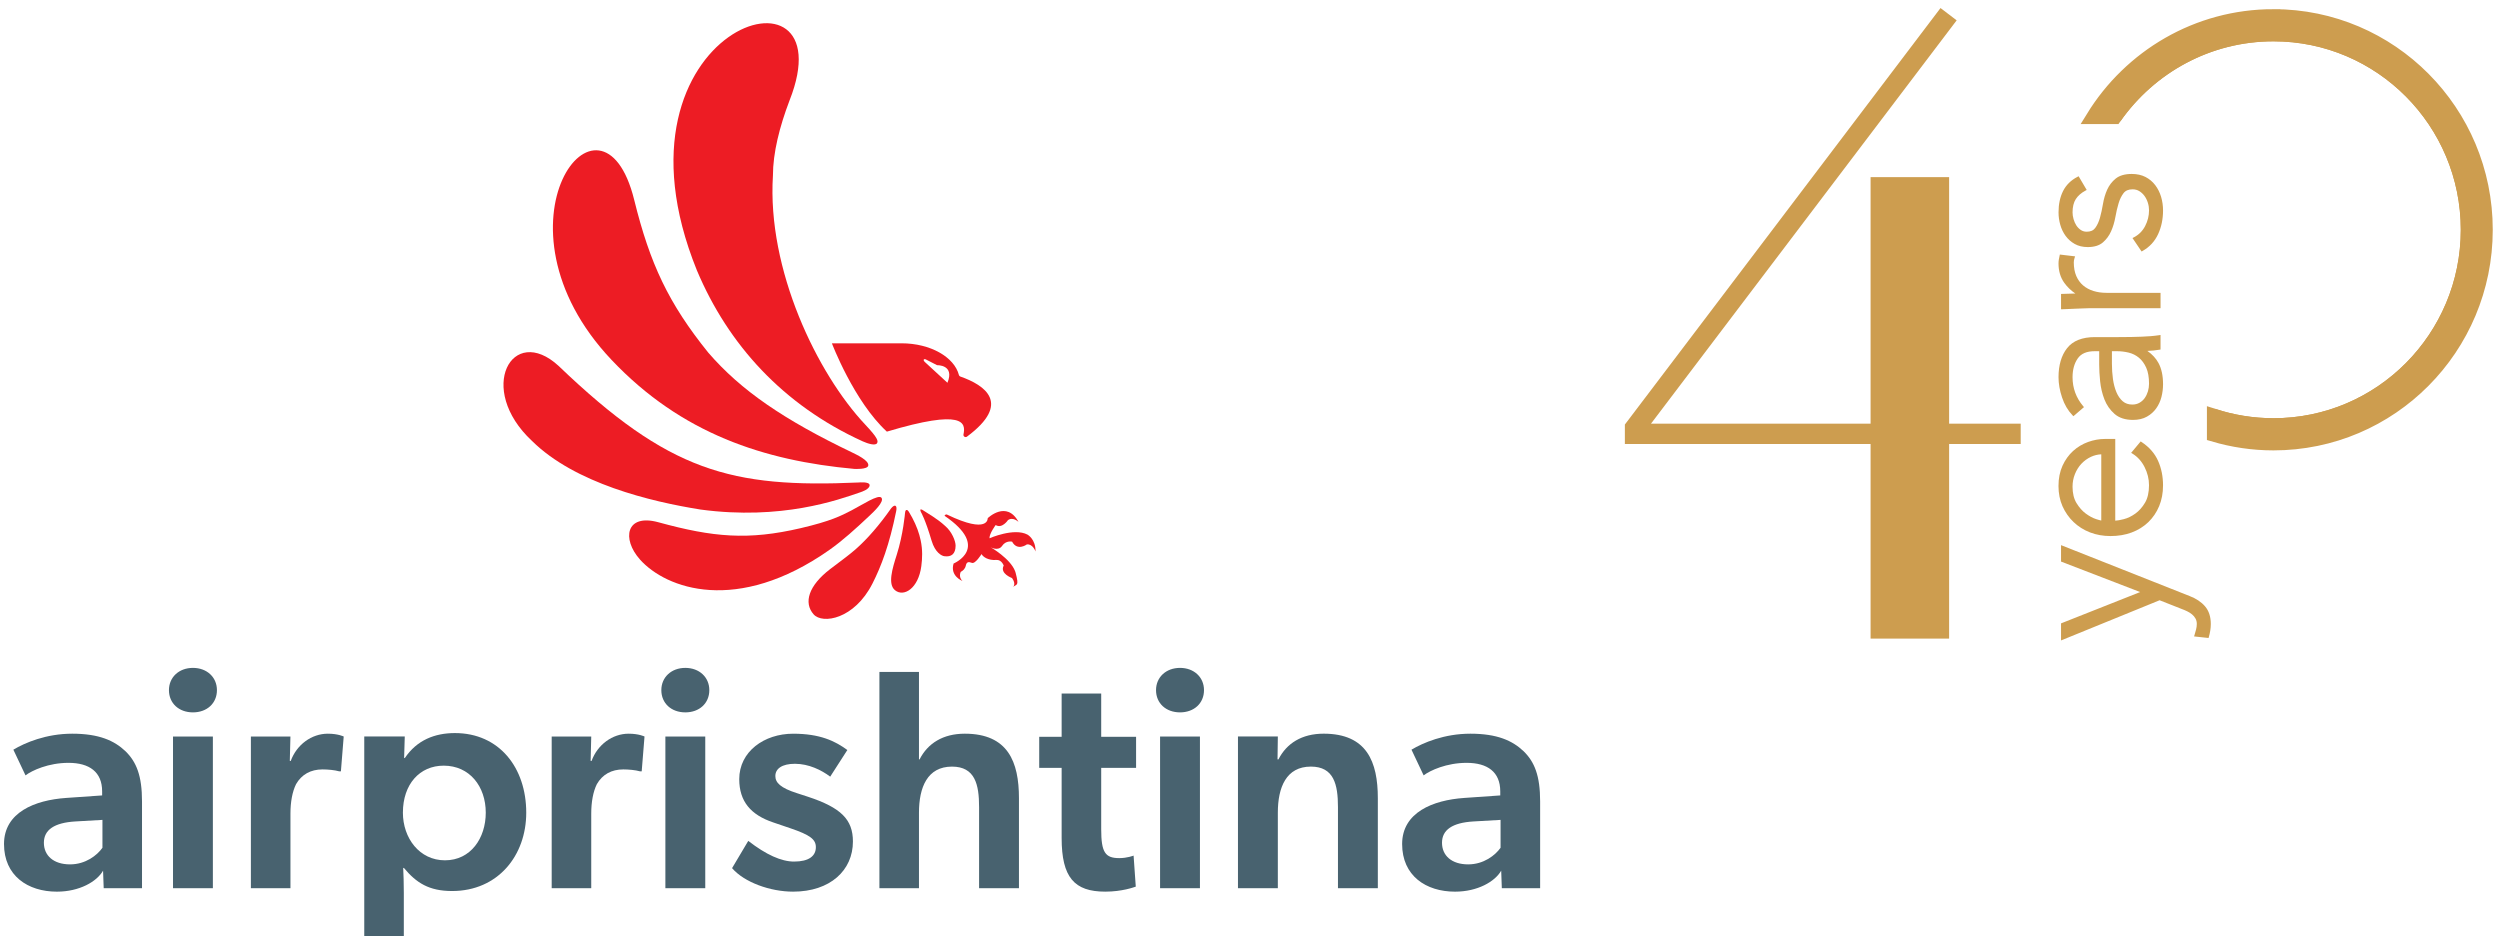 <?xml version="1.0" encoding="UTF-8" standalone="no"?>
<!-- Created with Inkscape (http://www.inkscape.org/) -->
<svg xmlns:dc="http://purl.org/dc/elements/1.1/" xmlns:cc="http://creativecommons.org/ns#" xmlns:rdf="http://www.w3.org/1999/02/22-rdf-syntax-ns#" xmlns:svg="http://www.w3.org/2000/svg" xmlns="http://www.w3.org/2000/svg" xmlns:xlink="http://www.w3.org/1999/xlink" xmlns:sodipodi="http://sodipodi.sourceforge.net/DTD/sodipodi-0.dtd" xmlns:inkscape="http://www.inkscape.org/namespaces/inkscape" width="49.182mm" height="18.414mm" viewBox="0 0 210 297" version="1.1" id="svg8" inkscape:version="0.92.3 (2405546, 2018-03-11)" sodipodi:docname="airprishtina_logo.svg">
  <defs id="defs2">
    <rect id="SVGID_1_" x="260" y="335.89" width="169.714" height="120"/>
    <rect id="SVGID_3_" x="260" y="335.89" width="169.714" height="120"/>
    <rect id="SVGID_5_" x="177" y="357.072" width="144" height="101.818"/>
    <rect id="SVGID_7_" x="177" y="357.072" width="144" height="101.818"/>
    <clipPath id="SVGID_2_">
      <use height="100%" width="100%" y="0" x="0" style="overflow:visible" xlink:href="#SVGID_1_" overflow="visible" id="use4521"/>
    </clipPath>
    <clipPath id="SVGID_4_">
      <use height="100%" width="100%" y="0" x="0" style="overflow:visible" xlink:href="#SVGID_3_" overflow="visible" id="use4527"/>
    </clipPath>
    <clipPath id="clipPath4806">
      <use height="100%" width="100%" y="0" x="0" style="overflow:visible" xlink:href="#SVGID_3_" overflow="visible" id="use4804"/>
    </clipPath>
    <clipPath id="clipPath4810">
      <use height="100%" width="100%" y="0" x="0" style="overflow:visible" xlink:href="#SVGID_3_" overflow="visible" id="use4808"/>
    </clipPath>
    <clipPath id="clipPath4814">
      <use height="100%" width="100%" y="0" x="0" style="overflow:visible" xlink:href="#SVGID_3_" overflow="visible" id="use4812"/>
    </clipPath>
    <clipPath id="clipPath4818">
      <use height="100%" width="100%" y="0" x="0" style="overflow:visible" xlink:href="#SVGID_3_" overflow="visible" id="use4816"/>
    </clipPath>
    <clipPath id="clipPath4822">
      <use height="100%" width="100%" y="0" x="0" style="overflow:visible" xlink:href="#SVGID_3_" overflow="visible" id="use4820"/>
    </clipPath>
    <clipPath id="clipPath4826">
      <use height="100%" width="100%" y="0" x="0" style="overflow:visible" xlink:href="#SVGID_3_" overflow="visible" id="use4824"/>
    </clipPath>
    <clipPath id="clipPath4830">
      <use height="100%" width="100%" y="0" x="0" style="overflow:visible" xlink:href="#SVGID_3_" overflow="visible" id="use4828"/>
    </clipPath>
    <clipPath id="clipPath4834">
      <use height="100%" width="100%" y="0" x="0" style="overflow:visible" xlink:href="#SVGID_3_" overflow="visible" id="use4832"/>
    </clipPath>
    <clipPath id="SVGID_6_">
      <use height="100%" width="100%" y="0" x="0" style="overflow:visible" xlink:href="#SVGID_5_" overflow="visible" id="use4557"/>
    </clipPath>
    <clipPath id="SVGID_8_">
      <use height="100%" width="100%" y="0" x="0" style="overflow:visible" xlink:href="#SVGID_7_" overflow="visible" id="use4563"/>
    </clipPath>
    <clipPath id="clipPath4842">
      <use height="100%" width="100%" y="0" x="0" style="overflow:visible" xlink:href="#SVGID_7_" overflow="visible" id="use4840"/>
    </clipPath>
    <clipPath id="clipPath4846">
      <use height="100%" width="100%" y="0" x="0" style="overflow:visible" xlink:href="#SVGID_7_" overflow="visible" id="use4844"/>
    </clipPath>
    <clipPath id="clipPath4850">
      <use height="100%" width="100%" y="0" x="0" style="overflow:visible" xlink:href="#SVGID_7_" overflow="visible" id="use4848"/>
    </clipPath>
    <clipPath id="clipPath4854">
      <use height="100%" width="100%" y="0" x="0" style="overflow:visible" xlink:href="#SVGID_7_" overflow="visible" id="use4852"/>
    </clipPath>
    <clipPath id="clipPath4858">
      <use height="100%" width="100%" y="0" x="0" style="overflow:visible" xlink:href="#SVGID_7_" overflow="visible" id="use4856"/>
    </clipPath>
    <clipPath id="clipPath4862">
      <use height="100%" width="100%" y="0" x="0" style="overflow:visible" xlink:href="#SVGID_7_" overflow="visible" id="use4860"/>
    </clipPath>
    <clipPath id="clipPath4866">
      <use height="100%" width="100%" y="0" x="0" style="overflow:visible" xlink:href="#SVGID_7_" overflow="visible" id="use4864"/>
    </clipPath>
    <clipPath id="clipPath4870">
      <use height="100%" width="100%" y="0" x="0" style="overflow:visible" xlink:href="#SVGID_7_" overflow="visible" id="use4868"/>
    </clipPath>
    <clipPath id="clipPath4874">
      <use height="100%" width="100%" y="0" x="0" style="overflow:visible" xlink:href="#SVGID_7_" overflow="visible" id="use4872"/>
    </clipPath>
    <clipPath id="clipPath4878">
      <use height="100%" width="100%" y="0" x="0" style="overflow:visible" xlink:href="#SVGID_7_" overflow="visible" id="use4876"/>
    </clipPath>
    <clipPath id="clipPath4882">
      <use height="100%" width="100%" y="0" x="0" style="overflow:visible" xlink:href="#SVGID_7_" overflow="visible" id="use4880"/>
    </clipPath>
    <clipPath id="clipPath4886">
      <use height="100%" width="100%" y="0" x="0" style="overflow:visible" xlink:href="#SVGID_7_" overflow="visible" id="use4884"/>
    </clipPath>
    <clipPath id="clipPath4890">
      <use height="100%" width="100%" y="0" x="0" style="overflow:visible" xlink:href="#SVGID_7_" overflow="visible" id="use4888"/>
    </clipPath>
    <clipPath id="clipPath4894">
      <use height="100%" width="100%" y="0" x="0" style="overflow:visible" xlink:href="#SVGID_7_" overflow="visible" id="use4892"/>
    </clipPath>
    <clipPath id="clipPath4898">
      <use height="100%" width="100%" y="0" x="0" style="overflow:visible" xlink:href="#SVGID_7_" overflow="visible" id="use4896"/>
    </clipPath>
    <clipPath id="clipPath4902">
      <use height="100%" width="100%" y="0" x="0" style="overflow:visible" xlink:href="#SVGID_7_" overflow="visible" id="use4900"/>
    </clipPath>
    <clipPath id="clipPath4906">
      <use height="100%" width="100%" y="0" x="0" style="overflow:visible" xlink:href="#SVGID_7_" overflow="visible" id="use4904"/>
    </clipPath>
    <clipPath id="clipPath4910">
      <use height="100%" width="100%" y="0" x="0" style="overflow:visible" xlink:href="#SVGID_7_" overflow="visible" id="use4908"/>
    </clipPath>
    <clipPath id="clipPath4914">
      <use height="100%" width="100%" y="0" x="0" style="overflow:visible" xlink:href="#SVGID_7_" overflow="visible" id="use4912"/>
    </clipPath>
    <clipPath id="clipPath4918">
      <use height="100%" width="100%" y="0" x="0" style="overflow:visible" xlink:href="#SVGID_7_" overflow="visible" id="use4916"/>
    </clipPath>
    <rect id="rect4626" x="260" y="335.89" width="169.714" height="120"/>
    <rect id="rect4631" x="260" y="335.89" width="169.714" height="120"/>
    <rect id="rect4648" x="177" y="357.072" width="144" height="101.818"/>
    <rect id="rect4653" x="177" y="357.072" width="144" height="101.818"/>
    <rect id="rect5170" x="260" y="335.89" width="169.714" height="120"/>
    <rect id="rect5175" x="260" y="335.89" width="169.714" height="120"/>
    <rect id="rect5192" x="177" y="357.072" width="144" height="101.818"/>
    <rect id="rect5197" x="177" y="357.072" width="144" height="101.818"/>
  </defs>
  <g transform="matrix(16.031,0,0,16.129,652.144,-2291.774)" id="g4790">
    <g id="g4552" transform="matrix(0.265,0,0,0.265,-109.575,43.558)">
      <g id="g4550">
        <defs id="defs4519">
          <rect id="rect1021" x="260" y="335.89" width="169.714" height="120"/>
        </defs>
        <clipPath id="clipPath4924">
          <use height="100%" width="100%" y="0" x="0" style="overflow:visible" xlink:href="#SVGID_1_" overflow="visible" id="use4922"/>
        </clipPath>
        <g clip-path="url(#SVGID_2_)" id="g4548">
          <defs id="defs4525">
            <rect id="rect1026" x="260" y="335.89" width="169.714" height="120"/>
          </defs>
          <clipPath id="clipPath4930">
            <use height="100%" width="100%" y="0" x="0" style="overflow:visible" xlink:href="#SVGID_3_" overflow="visible" id="use4928"/>
          </clipPath>
          <path style="fill:none;stroke:#cd9d4f;stroke-miterlimit:10" inkscape:connector-curvature="0" clip-path="url(#SVGID_4_)" stroke-miterlimit="10" d="m 356.67,402.66 c 1.408,0.457 2.91,0.707 4.472,0.707 8.002,0 14.489,-6.487 14.489,-14.489 0,-8.002 -6.487,-14.489 -14.489,-14.489 -4.894,0 -9.216,2.427 -11.84,6.141" id="path4530"/>
          <path style="fill:#cd9d4f" inkscape:connector-curvature="0" clip-path="url(#SVGID_4_)" d="m 361.142,373 c -5.706,0 -10.707,3.011 -13.506,7.53 h 1.666 c 2.623,-3.714 6.946,-6.142 11.84,-6.142 8.002,0 14.489,6.487 14.489,14.489 0,8.002 -6.487,14.489 -14.489,14.489 -1.562,0 -3.063,-0.25 -4.472,-0.706 v 1.451 c 1.419,0.416 2.918,0.644 4.472,0.644 8.769,0 15.877,-7.109 15.877,-15.878 0,-8.769 -7.109,-15.877 -15.877,-15.877" id="path4532"/>
          <path style="fill:none;stroke:#cd9d4f;stroke-miterlimit:10" inkscape:connector-curvature="0" clip-path="url(#SVGID_4_)" stroke-miterlimit="10" d="m 361.142,373 c -5.706,0 -10.707,3.011 -13.506,7.53 h 1.666 c 2.623,-3.714 6.946,-6.142 11.84,-6.142 8.002,0 14.489,6.487 14.489,14.489 0,8.002 -6.487,14.489 -14.489,14.489 -1.562,0 -3.063,-0.25 -4.472,-0.706 v 1.451 c 1.419,0.416 2.918,0.644 4.472,0.644 8.769,0 15.877,-7.109 15.877,-15.878 0,-8.769 -7.109,-15.877 -15.877,-15.877 z" id="path4534"/>
          <polygon style="fill:#cd9d4f" clip-path="url(#SVGID_4_)" points="336.915,403.27 336.915,384.968 331.049,384.968 331.049,403.27 314.648,403.27 337.478,373.33 336.272,372.417 312.717,403.309 312.696,403.336 312.696,404.781 331.049,404.781 331.049,419.229 336.915,419.229 336.915,404.781 342.261,404.781 342.261,403.27 " id="polygon4536"/>
          <path style="fill:#cd9d4f" inkscape:connector-curvature="0" clip-path="url(#SVGID_4_)" d="m 346.341,393.609 c -0.052,0.002 -0.113,0.004 -0.185,0.006 -0.251,0.005 -0.513,0.013 -0.784,0.023 l -0.098,0.003 v 1.137 h 0.102 c 0.095,0 0.229,-0.005 0.405,-0.016 0.17,-0.01 0.354,-0.018 0.552,-0.024 0.199,-0.005 0.396,-0.012 0.589,-0.023 0.191,-0.01 0.354,-0.016 0.488,-0.016 h 5.296 v -1.14 h -4.044 c -0.344,0 -0.669,-0.046 -0.965,-0.137 -0.293,-0.089 -0.553,-0.228 -0.771,-0.411 -0.216,-0.182 -0.389,-0.417 -0.513,-0.699 -0.123,-0.283 -0.187,-0.625 -0.187,-1.016 0,-0.104 0.02,-0.213 0.058,-0.328 l 0.039,-0.117 -1.138,-0.135 -0.019,0.089 c -0.021,0.095 -0.04,0.188 -0.056,0.278 -0.017,0.093 -0.025,0.191 -0.025,0.292 0,0.562 0.144,1.044 0.427,1.436 0.224,0.311 0.502,0.578 0.829,0.798" id="path4538"/>
          <path style="fill:#cd9d4f" inkscape:connector-curvature="0" clip-path="url(#SVGID_4_)" d="m 345.615,389.331 c 0.18,0.245 0.408,0.447 0.682,0.6 0.274,0.153 0.602,0.231 0.972,0.231 0.482,0 0.862,-0.116 1.13,-0.345 0.261,-0.222 0.467,-0.5 0.613,-0.826 0.144,-0.32 0.252,-0.675 0.32,-1.056 0.067,-0.373 0.148,-0.717 0.24,-1.022 0.089,-0.298 0.215,-0.553 0.373,-0.757 0.149,-0.19 0.369,-0.282 0.672,-0.282 0.189,0 0.358,0.045 0.503,0.134 0.15,0.092 0.28,0.212 0.387,0.357 0.107,0.146 0.191,0.315 0.251,0.503 0.06,0.188 0.089,0.377 0.089,0.564 0,0.409 -0.099,0.804 -0.293,1.173 -0.192,0.366 -0.476,0.646 -0.841,0.834 l -0.102,0.052 0.68,1 0.08,-0.046 c 0.518,-0.291 0.905,-0.708 1.153,-1.242 0.245,-0.527 0.369,-1.118 0.369,-1.756 0,-0.353 -0.049,-0.694 -0.145,-1.014 -0.098,-0.324 -0.245,-0.617 -0.439,-0.87 -0.196,-0.256 -0.442,-0.46 -0.73,-0.607 -0.289,-0.147 -0.634,-0.223 -1.023,-0.223 -0.512,0 -0.914,0.116 -1.198,0.343 -0.277,0.223 -0.492,0.502 -0.639,0.828 -0.144,0.318 -0.249,0.674 -0.313,1.057 -0.062,0.37 -0.137,0.714 -0.224,1.022 -0.085,0.3 -0.203,0.555 -0.353,0.758 -0.138,0.188 -0.346,0.28 -0.639,0.28 -0.168,0 -0.313,-0.043 -0.444,-0.132 -0.134,-0.091 -0.245,-0.205 -0.331,-0.338 -0.088,-0.137 -0.157,-0.293 -0.207,-0.466 -0.05,-0.173 -0.074,-0.34 -0.074,-0.497 0,-0.406 0.081,-0.738 0.241,-0.986 0.162,-0.25 0.405,-0.462 0.723,-0.631 l 0.093,-0.049 -0.604,-1.018 -0.084,0.043 c -0.486,0.249 -0.849,0.604 -1.076,1.053 -0.226,0.445 -0.34,0.979 -0.34,1.587 0,0.311 0.044,0.621 0.13,0.92 0.086,0.305 0.22,0.581 0.398,0.824" id="path4540"/>
          <path style="fill:#cd9d4f" inkscape:connector-curvature="0" clip-path="url(#SVGID_4_)" d="m 356.03,416.833 c -0.281,-0.325 -0.669,-0.582 -1.15,-0.764 l -9.468,-3.725 -0.138,-0.054 v 1.219 l 5.91,2.263 -5.846,2.3 -0.064,0.025 v 1.267 l 7.362,-2.983 1.641,0.644 c 0.143,0.052 0.283,0.11 0.42,0.176 0.135,0.065 0.256,0.143 0.363,0.23 0.104,0.085 0.191,0.188 0.258,0.308 0.063,0.115 0.097,0.248 0.097,0.396 0,0.136 -0.018,0.272 -0.052,0.405 -0.036,0.139 -0.075,0.276 -0.116,0.41 l -0.035,0.116 1.082,0.116 0.022,-0.081 c 0.043,-0.15 0.078,-0.307 0.104,-0.466 0.026,-0.161 0.041,-0.325 0.041,-0.485 10e-4,-0.544 -0.145,-0.987 -0.431,-1.317" id="path4542"/>
          <path style="fill:#cd9d4f" inkscape:connector-curvature="0" clip-path="url(#SVGID_4_)" d="m 346.132,402.65 0.066,0.068 0.79,-0.675 -0.065,-0.076 c -0.523,-0.615 -0.789,-1.335 -0.789,-2.142 0,-0.561 0.131,-1.03 0.389,-1.397 0.254,-0.36 0.667,-0.536 1.263,-0.536 h 0.338 v 0.995 c 0,0.358 0.023,0.775 0.07,1.238 0.048,0.471 0.155,0.922 0.319,1.341 0.167,0.426 0.422,0.789 0.756,1.08 0.341,0.297 0.805,0.447 1.381,0.447 0.401,0 0.75,-0.081 1.034,-0.24 0.283,-0.156 0.518,-0.363 0.698,-0.615 0.179,-0.249 0.311,-0.534 0.392,-0.848 0.079,-0.308 0.12,-0.627 0.12,-0.948 0,-0.63 -0.115,-1.16 -0.341,-1.574 -0.188,-0.344 -0.466,-0.645 -0.83,-0.896 0.321,-0.011 0.623,-0.042 0.9,-0.091 l 0.083,-0.014 v -1.079 l -0.116,0.018 c -0.201,0.03 -0.41,0.054 -0.618,0.07 -0.207,0.015 -0.431,0.029 -0.67,0.039 -0.239,0.01 -0.499,0.018 -0.779,0.023 -0.282,0.005 -0.6,0.008 -0.953,0.008 h -1.769 c -0.946,0 -1.644,0.276 -2.074,0.82 -0.425,0.537 -0.64,1.264 -0.64,2.159 0,0.479 0.089,0.984 0.264,1.503 0.175,0.525 0.439,0.969 0.781,1.322 m 2.943,-4.757 h 0.385 c 0.292,0 0.586,0.036 0.875,0.106 0.282,0.069 0.537,0.197 0.759,0.379 0.222,0.183 0.404,0.432 0.543,0.739 0.14,0.309 0.21,0.71 0.21,1.194 0,0.188 -0.027,0.375 -0.081,0.559 -0.054,0.181 -0.134,0.347 -0.237,0.494 -0.1,0.145 -0.231,0.263 -0.39,0.354 -0.155,0.09 -0.336,0.135 -0.537,0.135 -0.29,0 -0.525,-0.079 -0.717,-0.242 -0.195,-0.166 -0.354,-0.393 -0.473,-0.674 -0.122,-0.288 -0.209,-0.616 -0.26,-0.977 -0.051,-0.365 -0.077,-0.748 -0.077,-1.137 z" id="path4544"/>
          <path style="fill:#cd9d4f" inkscape:connector-curvature="0" clip-path="url(#SVGID_4_)" d="m 346.206,410.571 c 0.348,0.332 0.762,0.592 1.229,0.772 0.469,0.181 0.986,0.272 1.539,0.272 0.573,0 1.104,-0.089 1.576,-0.265 0.476,-0.176 0.893,-0.434 1.24,-0.765 0.347,-0.331 0.621,-0.732 0.813,-1.192 0.191,-0.458 0.289,-0.977 0.289,-1.541 0,-0.657 -0.124,-1.27 -0.369,-1.816 -0.246,-0.553 -0.658,-1.022 -1.226,-1.397 l -0.074,-0.049 -0.713,0.847 0.101,0.062 c 0.378,0.229 0.682,0.563 0.901,0.992 0.221,0.432 0.333,0.885 0.333,1.347 0,0.532 -0.1,0.971 -0.299,1.302 -0.2,0.337 -0.443,0.608 -0.723,0.808 -0.28,0.2 -0.571,0.34 -0.866,0.414 -0.248,0.063 -0.46,0.101 -0.633,0.111 v -6.068 h -0.758 c -0.427,0 -0.854,0.075 -1.271,0.225 -0.418,0.15 -0.795,0.376 -1.122,0.67 -0.326,0.296 -0.593,0.665 -0.79,1.097 -0.198,0.435 -0.299,0.94 -0.299,1.505 0,0.543 0.101,1.047 0.298,1.496 0.201,0.447 0.477,0.842 0.824,1.173 m -0.072,-2.624 c 0,-0.329 0.061,-0.646 0.181,-0.939 0.119,-0.294 0.283,-0.552 0.487,-0.767 0.204,-0.214 0.444,-0.386 0.713,-0.51 0.238,-0.11 0.495,-0.172 0.765,-0.185 v 4.917 c -0.079,-0.015 -0.202,-0.046 -0.393,-0.108 -0.244,-0.079 -0.5,-0.217 -0.762,-0.408 -0.259,-0.189 -0.492,-0.451 -0.693,-0.777 -0.199,-0.321 -0.298,-0.732 -0.298,-1.223" id="path4546"/>
        </g>
      </g>
    </g>
    <g id="g4612" transform="matrix(0.265,0,0,0.265,-109.575,43.558)">
      <g id="g4610">
        <defs id="defs4555">
          <rect id="rect1043" x="177" y="357.072" width="144" height="101.818"/>
        </defs>
        <clipPath id="clipPath4948">
          <use height="100%" width="100%" y="0" x="0" style="overflow:visible" xlink:href="#SVGID_5_" overflow="visible" id="use4946"/>
        </clipPath>
        <g clip-path="url(#SVGID_6_)" id="g4608">
          <defs id="defs4561">
            <rect id="rect1048" x="177" y="357.072" width="144" height="101.818"/>
          </defs>
          <clipPath id="clipPath4954">
            <use height="100%" width="100%" y="0" x="0" style="overflow:visible" xlink:href="#SVGID_7_" overflow="visible" id="use4952"/>
          </clipPath>
          <path style="fill:#48626f" inkscape:connector-curvature="0" clip-path="url(#SVGID_8_)" d="m 195.588,438.014 c -2.187,0 -3.955,-1.187 -3.955,-3.536 0,-2.351 2.303,-3.258 4.63,-3.421 l 2.699,-0.187 v -0.302 c 0,-1.442 -0.954,-2.117 -2.513,-2.117 -1.489,0 -2.722,0.559 -3.21,0.931 l -0.908,-1.908 c 0.861,-0.512 2.443,-1.187 4.397,-1.187 2.001,0 3.141,0.512 3.979,1.303 0.814,0.791 1.233,1.815 1.233,3.723 v 6.445 h -2.862 l -0.047,-1.303 c -0.465,0.815 -1.767,1.559 -3.443,1.559 m -0.977,-3.63 c 0,0.954 0.721,1.605 1.954,1.605 1.164,0 2.024,-0.675 2.42,-1.233 v -2.07 l -2.024,0.116 c -1.582,0.094 -2.35,0.628 -2.35,1.582" id="path4566"/>
          <path style="fill:#48626f" inkscape:connector-curvature="0" clip-path="url(#SVGID_8_)" d="m 203.952,423.054 c 0,-0.955 0.745,-1.652 1.792,-1.652 1.047,0 1.792,0.697 1.792,1.652 0,0.977 -0.745,1.651 -1.792,1.651 -1.047,0 -1.792,-0.675 -1.792,-1.651 m 3.281,14.704 h -2.978 v -11.262 h 2.978 z" id="path4568"/>
          <path style="fill:#48626f" inkscape:connector-curvature="0" clip-path="url(#SVGID_8_)" d="m 213.026,426.496 -0.047,1.815 h 0.07 c 0.442,-1.21 1.559,-2.024 2.769,-2.024 0.768,0 1.187,0.209 1.187,0.209 l -0.209,2.583 h -0.139 c -0.326,-0.093 -0.838,-0.14 -1.233,-0.14 -0.884,0 -1.559,0.372 -1.978,1.094 -0.279,0.559 -0.419,1.326 -0.419,2.188 v 5.537 h -2.955 v -11.262 z" id="path4570"/>
          <path style="fill:#48626f" inkscape:connector-curvature="0" clip-path="url(#SVGID_8_)" d="m 221.565,428.103 c 0.908,-1.35 2.257,-1.862 3.746,-1.862 3.304,0 5.328,2.56 5.328,5.91 0,3.188 -2.117,5.816 -5.538,5.816 -1.721,0 -2.675,-0.604 -3.606,-1.722 l -0.046,0.023 c 0.023,0.535 0.046,1.047 0.046,1.838 v 3.909 h -2.955 v -15.52 h 3.025 l -0.047,1.583 z m -0.139,4.047 c 0,1.885 1.233,3.537 3.141,3.537 1.931,0 3.048,-1.652 3.048,-3.537 0,-1.954 -1.21,-3.49 -3.142,-3.49 -1.791,0 -3.047,1.373 -3.047,3.49" id="path4572"/>
          <path style="fill:#48626f" inkscape:connector-curvature="0" clip-path="url(#SVGID_8_)" d="m 235.494,426.496 -0.046,1.815 h 0.07 c 0.441,-1.21 1.559,-2.024 2.768,-2.024 0.768,0 1.187,0.209 1.187,0.209 l -0.21,2.583 h -0.139 c -0.326,-0.093 -0.838,-0.14 -1.233,-0.14 -0.884,0 -1.559,0.372 -1.978,1.094 -0.279,0.559 -0.419,1.326 -0.419,2.188 v 5.537 h -2.954 v -11.262 z" id="path4574"/>
          <path style="fill:#48626f" inkscape:connector-curvature="0" clip-path="url(#SVGID_8_)" d="m 240.729,423.054 c 0,-0.955 0.745,-1.652 1.792,-1.652 1.047,0 1.792,0.697 1.792,1.652 0,0.977 -0.745,1.651 -1.792,1.651 -1.047,0 -1.792,-0.675 -1.792,-1.651 m 3.281,14.704 h -2.979 v -11.262 h 2.979 z" id="path4576"/>
          <path style="fill:#48626f" inkscape:connector-curvature="0" clip-path="url(#SVGID_8_)" d="m 250.711,428.521 c -0.978,0 -1.466,0.371 -1.466,0.907 0,0.488 0.373,0.884 1.629,1.279 l 0.791,0.256 c 2.49,0.814 3.374,1.698 3.374,3.327 0,2.141 -1.698,3.723 -4.467,3.723 -1.722,0 -3.653,-0.698 -4.56,-1.745 l 1.21,-2.024 c 1.327,1.023 2.466,1.536 3.42,1.536 1.117,0 1.629,-0.419 1.629,-1.07 0,-0.582 -0.442,-0.907 -1.884,-1.396 l -1.303,-0.441 c -1.675,-0.559 -2.536,-1.56 -2.536,-3.211 0,-2.048 1.861,-3.374 4.025,-3.374 2.001,0 3.118,0.535 4.049,1.21 l -1.28,1.978 c -0.653,-0.49 -1.607,-0.955 -2.631,-0.955" id="path4578"/>
          <path style="fill:#48626f" inkscape:connector-curvature="0" clip-path="url(#SVGID_8_)" d="m 267.44,431.08 v 6.678 h -2.978 v -6.026 c 0,-1.675 -0.303,-3.001 -2.024,-3.001 -1.838,0 -2.466,1.535 -2.466,3.42 v 5.607 h -2.955 v -16.054 h 2.955 v 6.491 h 0.046 c 0.605,-1.187 1.746,-1.908 3.374,-1.908 3.233,0 4.048,2.094 4.048,4.793" id="path4580"/>
          <path style="fill:#48626f" inkscape:connector-curvature="0" clip-path="url(#SVGID_8_)" d="m 274.932,435.524 c 0.605,0 1.07,-0.187 1.07,-0.187 l 0.163,2.304 c -0.139,0.046 -1.023,0.372 -2.28,0.372 -2.303,0 -3.257,-1.047 -3.257,-3.979 v -5.212 h -1.675 v -2.304 h 1.675 v -3.21 h 2.955 v 3.21 h 2.605 v 2.304 h -2.605 v 4.561 c 0,1.722 0.302,2.141 1.349,2.141" id="path4582"/>
          <path style="fill:#48626f" inkscape:connector-curvature="0" clip-path="url(#SVGID_8_)" d="m 277.678,423.054 c 0,-0.955 0.745,-1.652 1.792,-1.652 1.047,0 1.791,0.697 1.791,1.652 0,0.977 -0.744,1.651 -1.791,1.651 -1.047,0 -1.792,-0.675 -1.792,-1.651 m 3.28,14.704 h -2.978 v -11.262 h 2.978 z" id="path4584"/>
          <path style="fill:#48626f" inkscape:connector-curvature="0" clip-path="url(#SVGID_8_)" d="m 289.242,428.73 c -1.837,0 -2.466,1.535 -2.466,3.42 v 5.607 h -2.978 v -11.262 h 2.978 l -0.023,1.699 h 0.07 c 0.604,-1.187 1.745,-1.908 3.374,-1.908 3.234,0 4.048,2.094 4.048,4.793 v 6.678 h -2.978 v -6.026 c -10e-4,-1.674 -0.303,-3.001 -2.025,-3.001" id="path4586"/>
          <path style="fill:#48626f" inkscape:connector-curvature="0" clip-path="url(#SVGID_8_)" d="m 300.015,438.014 c -2.187,0 -3.955,-1.187 -3.955,-3.536 0,-2.351 2.304,-3.258 4.63,-3.421 l 2.699,-0.187 v -0.302 c 0,-1.442 -0.955,-2.117 -2.513,-2.117 -1.489,0 -2.722,0.559 -3.21,0.931 l -0.908,-1.908 c 0.861,-0.512 2.443,-1.187 4.397,-1.187 2.001,0 3.141,0.512 3.979,1.303 0.814,0.791 1.233,1.815 1.233,3.723 v 6.445 h -2.862 l -0.046,-1.303 c -0.466,0.815 -1.77,1.559 -3.444,1.559 m -0.977,-3.63 c 0,0.954 0.721,1.605 1.954,1.605 1.163,0 2.024,-0.675 2.42,-1.233 v -2.07 l -2.025,0.116 c -1.582,0.094 -2.349,0.628 -2.349,1.582" id="path4588"/>
          <path style="fill:#ed1c24" inkscape:connector-curvature="0" clip-path="url(#SVGID_8_)" d="m 261.881,410.11 c 0,0 0.067,-0.146 0.194,-0.085 3.126,1.494 3.031,0.263 3.031,0.263 0,0 1.41,-1.363 2.302,0.28 0,0 -0.42,-0.405 -0.79,-0.134 0,0 -0.438,0.659 -0.917,0.363 0,0 -0.486,0.646 -0.461,0.983 0,0 1.833,-0.803 2.837,-0.272 0,0 0.622,0.339 0.599,1.25 0,0 -0.188,-0.566 -0.643,-0.524 0,0 -0.709,0.527 -1.105,-0.203 0,0 -0.459,-0.111 -0.746,0.313 -0.288,0.423 -0.862,0.099 -0.862,0.099 0,0 1.469,0.834 1.831,1.777 0.017,0.044 0.031,0.089 0.043,0.134 0.262,0.997 0.084,0.815 -0.192,1.039 0,0 0.246,-0.207 -0.08,-0.661 0,0 -0.936,-0.331 -0.622,-0.926 0,0 -0.154,-0.447 -0.545,-0.418 -0.611,0.046 -0.996,-0.222 -1.111,-0.435 0,0 -0.467,0.753 -0.721,0.651 -0.254,-0.102 -0.395,-0.067 -0.451,0.196 -0.056,0.263 -0.226,0.392 -0.38,0.473 0,0 -0.194,0.376 0.128,0.676 0,0 -0.949,-0.359 -0.663,-1.295 -0.002,10e-4 2.823,-1.172 -0.676,-3.544" id="path4590"/>
          <path style="fill:#ed1c24" inkscape:connector-curvature="0" clip-path="url(#SVGID_8_)" d="m 240.504,410.59 c -2.425,-0.66 -2.74,1.239 -1.374,2.762 v 0.002 c 1.959,2.181 7.26,4.1 14.15,-0.709 v -10e-4 c 0.977,-0.682 1.965,-1.57 3.002,-2.542 0.3,-0.282 1.117,-1.034 0.888,-1.331 -0.219,-0.283 -1.464,0.542 -2.233,0.937 -0.788,0.405 -1.556,0.799 -3.787,1.318 -3.941,0.916 -6.546,0.68 -10.646,-0.436" id="path4592"/>
          <path style="fill:#ed1c24" inkscape:connector-curvature="0" clip-path="url(#SVGID_8_)" d="m 255.974,403.358 c -3.616,-3.806 -7.352,-11.535 -6.91,-18.496 0,-1.698 0.496,-3.638 1.238,-5.578 4.445,-11.156 -14.323,-5.578 -6.916,12.61 2.339,5.517 6.443,10 12.371,12.685 0.386,0.175 0.993,0.367 1.096,0.12 0.06,-0.143 0.076,-0.336 -0.879,-1.341" id="path4594"/>
          <path style="fill:#ed1c24" inkscape:connector-curvature="0" clip-path="url(#SVGID_8_)" d="m 255.48,407.638 c -9.547,0.419 -14.18,-0.796 -22.432,-8.661 -3.457,-3.152 -6.173,1.698 -1.976,5.579 3.211,3.151 8.868,4.503 12.593,5.092 6.051,0.808 10.284,-0.721 11.918,-1.279 0.124,-0.042 0.716,-0.235 0.703,-0.535 -0.012,-0.277 -0.806,-0.196 -0.806,-0.196" id="path4596"/>
          <path style="fill:#ed1c24" inkscape:connector-curvature="0" clip-path="url(#SVGID_8_)" d="m 257.888,409.561 c -0.458,0.646 -0.82,1.115 -1.321,1.692 -0.406,0.468 -0.839,0.913 -1.319,1.336 v 10e-4 c -0.49,0.43 -1.218,0.953 -1.904,1.473 -1.613,1.225 -2.011,2.5 -1.238,3.367 0.661,0.74 3.038,0.366 4.393,-2.291 0.65,-1.274 1.259,-2.856 1.773,-5.38 0.088,-0.433 -0.105,-0.54 -0.384,-0.198" id="path4598"/>
          <path style="fill:#ed1c24" inkscape:connector-curvature="0" clip-path="url(#SVGID_8_)" d="m 260.1,411.934 c -0.027,-0.128 -0.06,-0.259 -0.098,-0.389 v -0.003 c -0.159,-0.556 -0.425,-1.145 -0.788,-1.733 -0.029,-0.04 -0.087,-0.138 -0.167,-0.131 -0.1,0.009 -0.106,0.161 -0.115,0.212 0,0 -0.134,1.604 -0.625,3.13 -0.335,1.041 -0.672,2.169 -0.127,2.614 0.654,0.534 1.75,-0.122 1.968,-1.79 0.073,-0.554 0.106,-1.194 -0.048,-1.91" id="path4600"/>
          <path style="fill:#ed1c24" inkscape:connector-curvature="0" clip-path="url(#SVGID_8_)" d="m 261.929,410.866 c -0.624,-0.573 -1.322,-0.938 -1.637,-1.154 0,0 -0.155,-0.111 -0.207,-0.063 -0.042,0.039 0.043,0.202 0.043,0.202 0,0 0.313,0.512 0.782,2.093 0.274,0.924 0.776,1.142 0.949,1.166 0.537,0.077 0.845,-0.174 0.849,-0.777 0.003,-0.362 -0.291,-1.059 -0.779,-1.467" id="path4602"/>
          <path style="fill:#ed1c24" inkscape:connector-curvature="0" clip-path="url(#SVGID_8_)" d="m 263.056,399.77 c -0.05,-0.018 -0.087,-0.06 -0.1,-0.111 -0.35,-1.336 -2.135,-2.353 -4.285,-2.353 h -5.203 c 0,0 1.646,4.309 4.106,6.557 5.756,-1.711 5.905,-0.661 5.723,0.207 -0.031,0.147 0.14,0.254 0.26,0.165 3.352,-2.476 1.345,-3.822 -0.501,-4.465 m -0.958,0.466 -1.676,-1.532 c -0.187,-0.165 -0.087,-0.301 0.129,-0.168 l 0.775,0.395 c 0,0 1.335,-0.049 0.772,1.305" id="path4604"/>
          <path style="fill:#ed1c24" inkscape:connector-curvature="0" clip-path="url(#SVGID_8_)" d="m 254.988,405.414 c -5.088,-2.424 -8.312,-4.602 -10.754,-7.417 -2.963,-3.654 -4.351,-6.583 -5.53,-11.333 -2.415,-9.734 -11.332,1.757 -1.687,11.88 5.21,5.468 11.386,7.478 18.144,8.088 0,0 0.959,0.051 1.022,-0.241 0.085,-0.391 -0.921,-0.84 -1.195,-0.977" id="path4606"/>
        </g>
      </g>
    </g>
  </g>
  <sodipodi:namedview id="base" pagecolor="#ffffff" bordercolor="#666666" borderopacity="1.0" inkscape:pageopacity="0.0" inkscape:pageshadow="2" inkscape:zoom="1.4" inkscape:cx="52.378014" inkscape:cy="119.28932" inkscape:document-units="mm" inkscape:current-layer="svg8" showgrid="false" inkscape:window-width="1996" inkscape:window-height="972" inkscape:window-x="3719" inkscape:window-y="395" inkscape:window-maximized="0"/>
</svg>